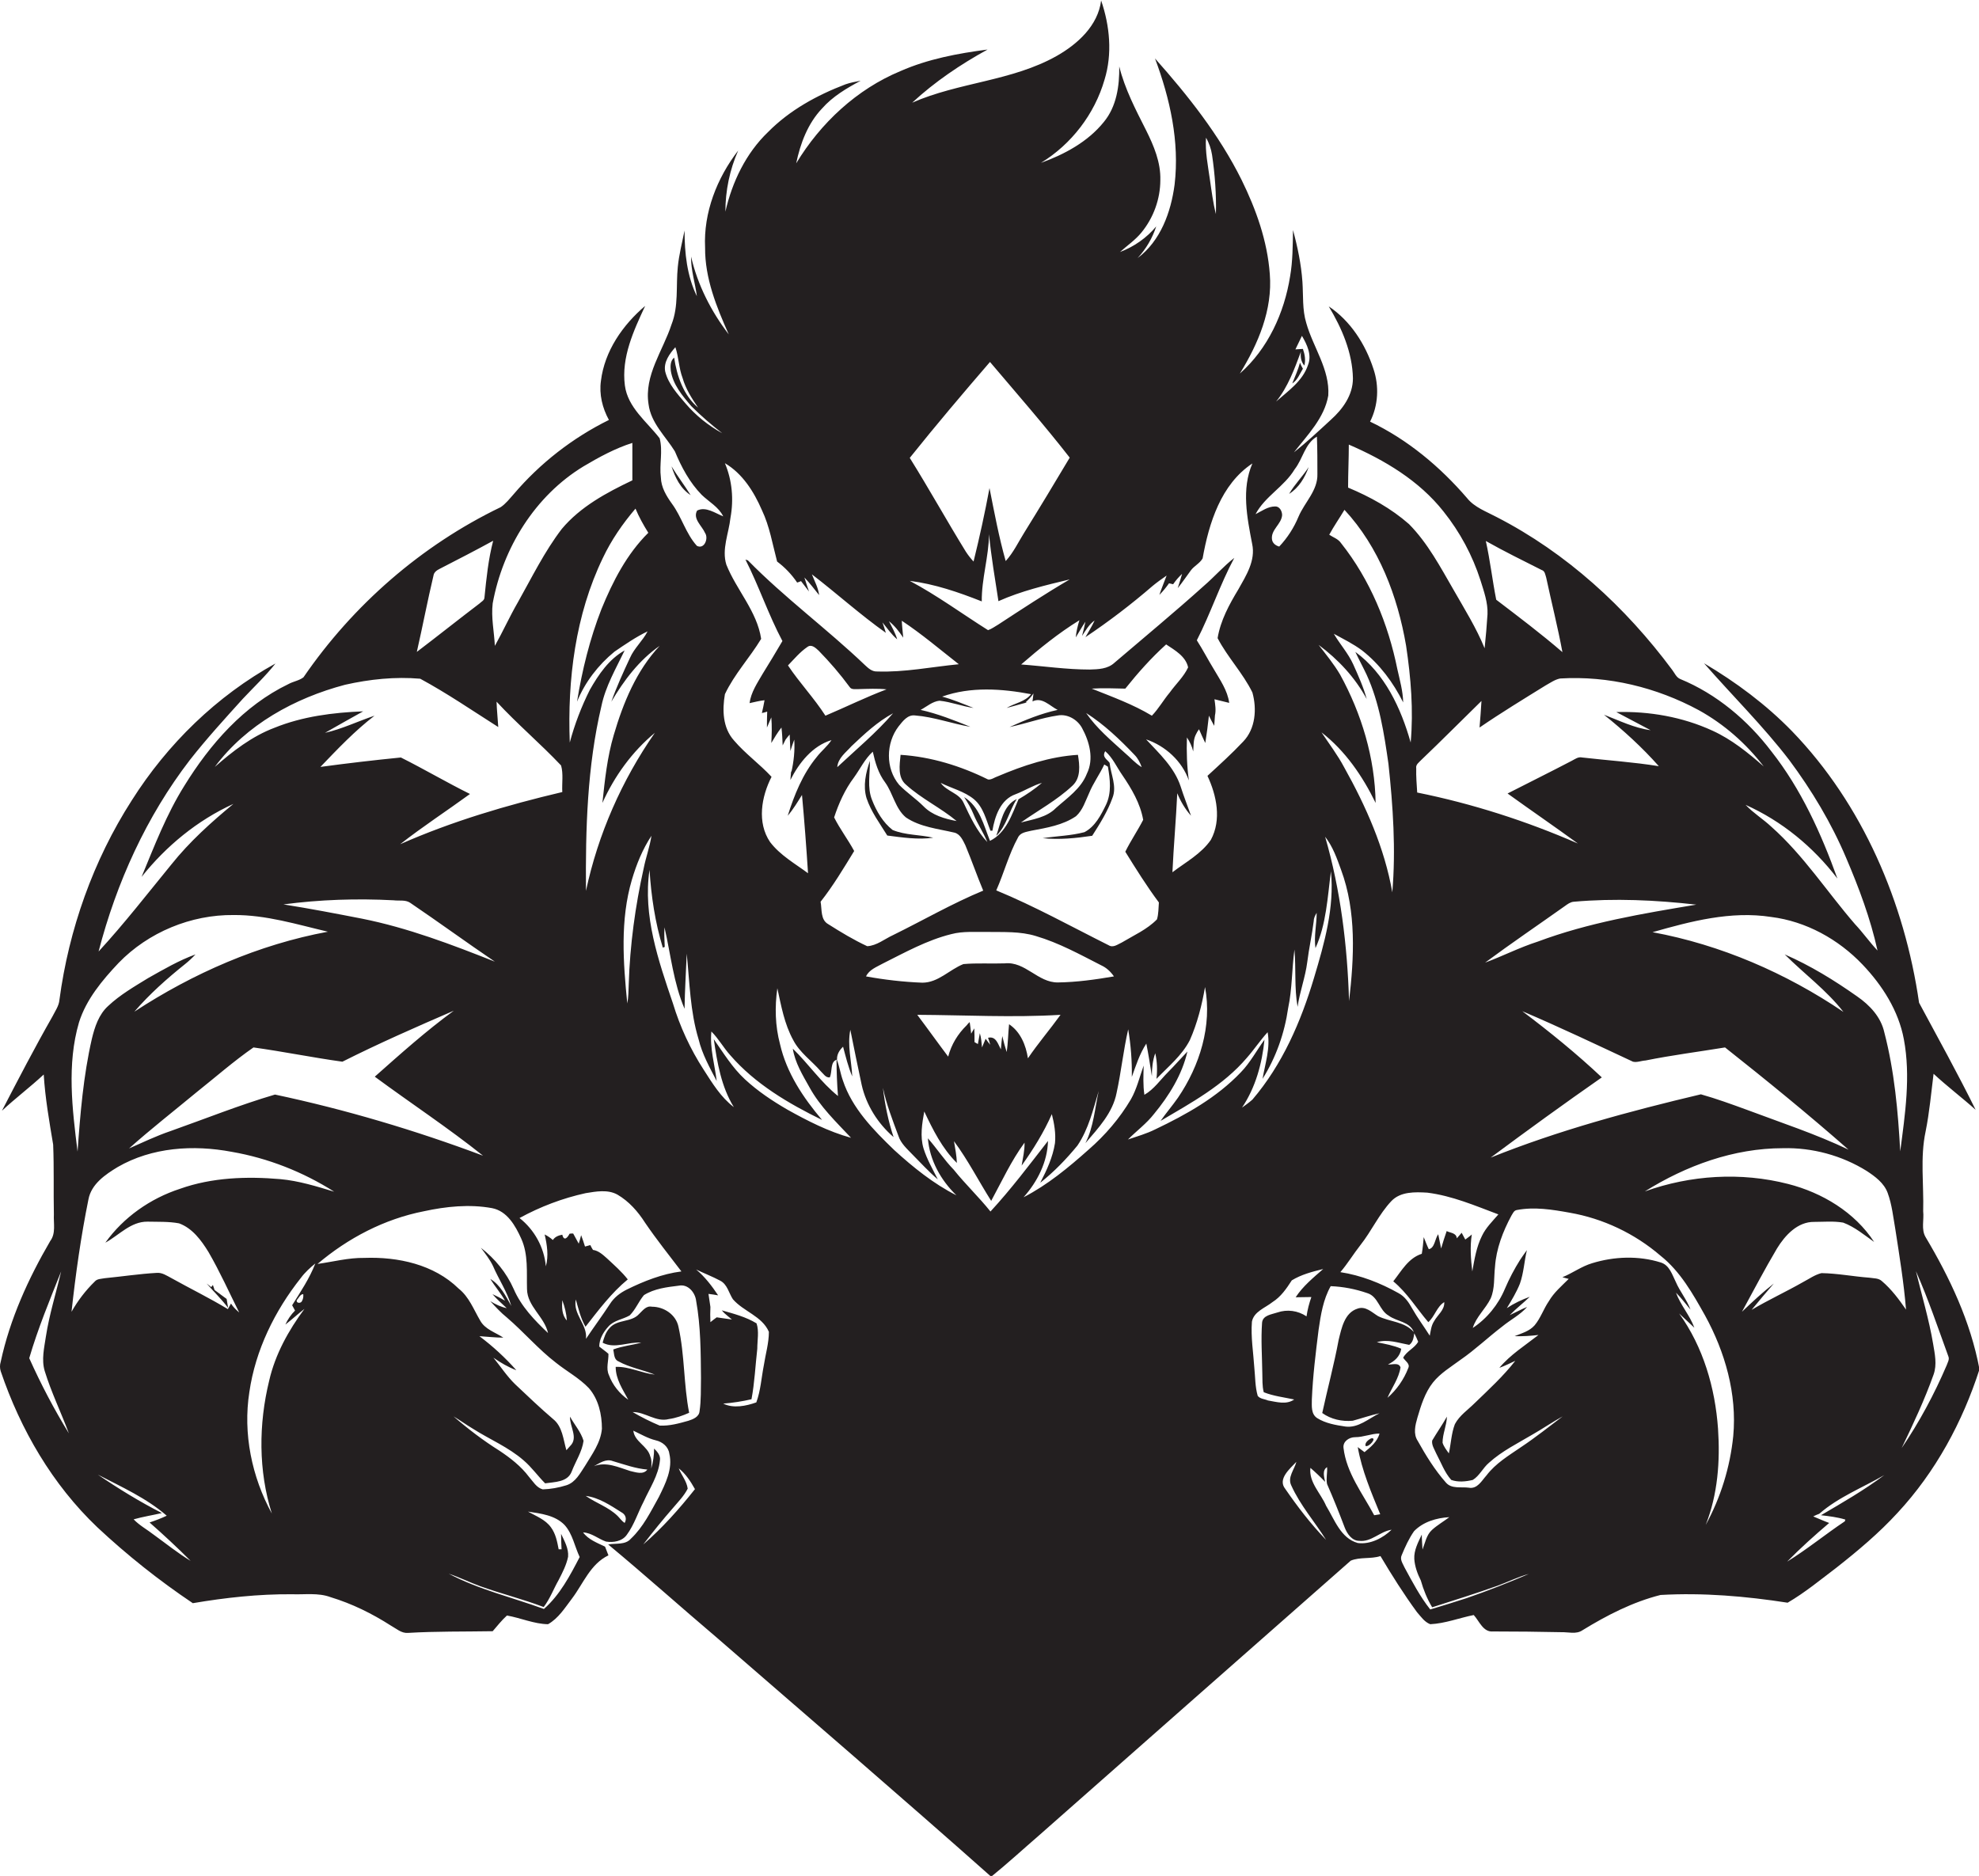 <?xml version="1.0" encoding="utf-8"?>
<!-- Generator: Adobe Illustrator 19.2.0, SVG Export Plug-In . SVG Version: 6.00 Build 0)  -->
<svg version="1.1" id="Layer_1" xmlns="http://www.w3.org/2000/svg" xmlns:xlink="http://www.w3.org/1999/xlink" x="0px" y="0px"
	 viewBox="0 0 819 776.4" enable-background="new 0 0 819 776.4" xml:space="preserve">
<g>
	<path fill="#231F20" d="M796.9,512c-1.9-3.2-0.6-7.2-1-10.7c0.3-11-1.3-22.2,1-33c1.6-7.9,2.3-16,3.3-23.9
		c5.6,5.2,11.7,9.8,17.4,14.9c-7.4-15-15.5-29.6-23.4-44.3c-6-41.4-23.3-82.1-52.6-112.4c-10.7-11-23.2-20.3-36.4-28.1
		c11.7,13.4,24.5,26,35.3,40.1c9.3,12.5,17.4,26,23.5,40.4c5.3,12.4,10.1,25.2,13,38.4c-3.3-3.5-6-7.4-9.3-10.9
		c-11.6-13.4-21.3-28.5-34.6-40.3c-3.4-3.2-7.5-5.7-10.7-9.1c15,6.7,28,17.4,38,30.5c-6.7-18.6-15-37-27.3-52.6
		c-9.8-12.9-22.7-23.8-37.8-30c-1.6-0.7-2.3-2.5-3.3-3.8c-19.3-26-43.8-48.4-72.6-63.2c-4.3-2.3-9.2-4-12.3-7.9
		c-11.2-13-24.6-24.2-40.1-31.6c3.4-6.7,3.8-14.7,1.4-21.8c-3.3-10.2-9.5-19.9-18.5-25.9c5.4,9,9.8,19.1,10,29.8
		c0,6.9-4.2,12.7-9.1,17.1c-5,4.6-10,9.3-15.3,13.5c5.6-7.2,12.6-14.2,14.2-23.5c0.7-10.8-6.3-20-9.1-30c-1.7-5.5-1.2-11.4-1.6-17.1
		c-0.5-7.2-2-14.4-3.9-21.4c-0.1,6.4-0.1,12.9-1.2,19.2c-2.4,15.1-9.2,30-20.8,40.2c7.6-12.3,13.6-26.4,12.4-41.2
		c-1-13.7-5.7-26.8-11.7-39c-9.2-18.5-22.1-34.8-35.8-50.2c6.2,16.6,10.2,34.4,8.1,52.2c-1.5,11.4-5.8,23.3-15.3,30.4
		c3.5-3.8,6.1-8.2,7.7-13.1c-4,4.8-9.2,8.4-15,10.6c3-2.7,6.4-5,8.9-8.1c5-6.1,7.8-13.9,7.8-21.7c0.2-7.3-2.7-14.2-5.9-20.6
		c-4.3-8.5-8.8-17.1-11.1-26.4c0.1,8.1-1.1,16.6-6.4,23c-6.6,8.2-16.3,13.4-26,16.9c12.6-7.7,22.2-20.2,26.3-34.4
		c3.3-10.7,2.2-22.3-1.4-32.8c-1.3,10.4-9.7,18-18.3,22.9c-18.5,10.5-40.6,10.9-59.9,19.4c9.4-8.7,20.1-15.9,31.2-22
		c-12.3,1.6-24.6,3.9-36,8.9c-18.1,7.5-33.1,21.5-43.2,38.2c1.7-8.2,4.8-16.5,10.7-22.7c4.4-5,10.2-8.4,16-11.5
		c-2.1,0.4-4.3,0.8-6.3,1.5c-11.8,4.5-23.1,10.7-32,19.7c-9.2,8.8-14.9,20.7-17.7,33c0-8.7,1.8-17.4,5.3-25.3
		c-8.8,11.4-14.4,25.7-13.7,40.2c-0.1,12.6,4.7,24.5,9.8,35.9c-7.3-9.5-12.9-20.5-15.6-32.2c-0.1,5.6,1.7,10.9,2.4,16.4
		c-4.1-8.4-5.1-17.9-5.1-27.2c-1,5-2.3,10-2.8,15.1c-0.8,7.9,0.4,16.2-2.6,23.8c-3.5,10.8-11.4,21-9.5,33c1,7.8,7,13.2,10.9,19.5
		c2.7,6.5,6.1,12.9,11.1,18c3,2.9,7,5,8.9,8.9c-3.3-1.3-7.2-4.2-10.8-2.4c-1.9,3.4,2,6.3,3.3,9.3c1.5,2.2-0.3,6.9-3.4,5.3
		c-4.6-5.1-6.3-12-10.3-17.4c-2.3-3.2-4.5-6.8-4.6-10.9c-0.7-5.4,0.9-10.9-0.5-16.2c-5.3-6.9-13.2-12.7-14.4-21.9
		c-1.5-11.6,3.6-22.6,8.4-32.9c-9.3,7.9-16.8,18.7-18.3,31c-0.8,5.6,0.6,11.3,3.3,16.2c-15,7.4-28.5,17.9-39.4,30.7
		c-1.7,1.9-3.3,4-5.4,5.4c-32.8,15.8-61.1,40.5-81.6,70.4c-1.8,1.4-4.2,1.7-6.2,2.8c-18.5,8.9-32.5,24.9-43.1,42.1
		c-7.4,11.8-12.4,24.9-17.7,37.7c10.2-12.8,23.1-23.4,38-30.2c-9.2,7.6-18.2,15.7-25.7,25.1c-9.9,12.1-19.5,24.5-30.1,36
		c7.4-28.5,19.8-55.9,37.8-79.3c6.9-8.8,14.4-17,21.9-25.3c4.5-4.8,9.4-9.4,13.5-14.6c-24.3,13.4-44.7,33.3-59.5,56.7
		c-15.9,24.8-26,53.3-29.9,82.5c-0.2,2.5-1.8,4.7-2.9,6.9c-7.3,12.8-14.1,25.9-20.9,39c5.6-5.2,11.7-9.8,17.3-15
		c0.6,9.8,2.3,19.4,3.9,29c0.4,9.6,0.1,19.3,0.3,28.9c-0.2,3.7,0.9,7.8-1.5,11c-9.1,15.6-16.7,32.3-20.5,50c-0.4,1.3-0.4,2.6,0,3.9
		c8.2,24.2,21.4,46.9,40,64.6c12.3,11.5,25.5,22,39.5,31.4c13.5-2.3,27.2-3.8,41-3.7c5.3,0.2,10.9-0.7,16,1.2
		c8.9,2.7,17.2,6.8,25,11.8c2.2,1.2,4.3,3.2,7,3c11.7-0.7,23.4-0.5,35.1-0.7c1.9-2.2,3.7-4.5,5.9-6.5c5.7,1,11.2,3.5,17,3.6
		c4.3-2.4,7-6.8,9.9-10.6c4.7-6.2,7.6-14.3,15.1-17.9c-0.5-1.2-0.9-2.4-1.4-3.6c-3.3-1.6-6.9-2.9-9.1-5.9c3.6,0.2,6.3,2.7,9.5,3.8
		c3,0.5,6.7-0.1,8.6-2.8c3.1-4.2,4.6-9.2,7-13.8c2.5-5.5,6.1-10.8,6.7-16.9c0.4-2.1-1.1-3.7-2.4-5c0,2.8-0.4,5.6-1.2,8.3
		c0.1-1.7,0.3-3.5-0.4-5.1c-1.1-4.3-6.5-6-7-10.6c3,1.4,6,3.2,9.3,4c2.7,0.6,5.2,2.6,5.6,5.5c1.5,6.3-1.6,12.4-4.3,17.9
		c-3.4,6.1-6.5,12.5-11.6,17.3c-2.3,2.7-6.3,1.8-9.4,2.4c15.2,12.6,29.9,25.8,45,38.6c37.9,32.9,76,65.6,113.5,98.9
		c6.8-5.5,13.2-11.4,19.8-17.1c43-37.9,86-75.9,129-113.7c3.8-1.6,8.3-0.6,12.3-1.9c4.7,7.9,9.6,15.7,15.1,23.2
		c1.6,1.8,3.1,4.1,5.5,5c6.2-0.3,12-2.6,18-3.8c2.3,2.5,3.9,7.2,8,6.8c9.4,0,18.7,0.1,28.1,0.3c3-0.1,6.3,1,8.9-0.8
		c10.1-6.2,20.8-11.7,32.3-14.6c17.6-1,35.2,0.5,52.6,3.2c7.2-4.2,13.6-9.5,20.2-14.5c8.9-7,17.6-14.3,25.3-22.7
		c15.7-16.9,26.9-37.6,33.9-59.4C815.5,546.9,806.9,528.8,796.9,512z M283.8,167.1c-3.4-4-7.2-8.1-8.5-13.3
		c-0.8-3.9,1.8-7.4,4.2-10.1c1.4,4.1,1.4,8.6,3,12.8c1.3,4.5,3.8,8.4,6.4,12.2c-6-5-8.8-13.1-9.9-20.7c-1.6,1.3-1.6,3.5-1.4,5.4
		c0.9,5.8,4.8,10.4,8.5,14.7c4,4,8.3,7.7,12.8,11.2C293.1,176.1,288,172,283.8,167.1z M733,379.5c14.4,1.8,27.8,9.2,37.8,19.7
		c8.2,8.6,14.9,19.1,17.1,30.9c2.9,15.4,0.5,31.1-1.5,46.4c-0.9-16.5-2.4-33.2-6.6-49.3c-1.4-6.3-6-11.2-11.2-14.8
		c-9.5-6.7-19.4-12.8-30-17.4c8,8,17.3,14.8,24.3,23.8c-23.8-16.1-50.8-27.8-79-33C699.7,381.3,716.3,376.9,733,379.5z M606.4,513
		c-0.5-0.9-1-1.8-1.5-2.8c-0.5,0.6-1.5,1.7-2,2.3c-0.2-2.3-2.7-2.2-4.2-3c-0.8,2.4-1.6,4.7-2.3,7.2c-0.4-2-0.8-3.9-1.2-5.9
		c-1.4,1.9-1.4,5.7-3.9,6.2c-0.8-1.6-1.4-3.3-2.1-5c-0.2,2.3-0.4,4.6-0.8,6.9c-5.6,1.8-8.4,7.1-11.8,11.4
		c5.8,4.8,9.7,11.3,14.5,16.9c2.7-2.4,3.5-6.4,6.6-8.3c0.2,3.3-2.8,5.3-4.2,7.9c-1.2,1.8-1.4,4-1.8,6c-2.4-3.8-5.1-7.4-7.3-11.3
		c-1.4-2.5-3-4.9-5.6-6.3c-7.5-4.2-15.6-7.4-24.1-8.7c3-3.5,5.4-7.5,8.3-11.2c4.6-5.8,7.7-12.8,12.8-18.2c3.8-4,9.8-3.8,14.9-3.5
		c10.3,1.3,19.8,5.4,29.4,9c-2.4,2.8-5.2,5.5-6.8,8.9c-2.3,4.6-3.1,9.7-4,14.7c-0.6-5.1-1-10.2-0.2-15.3
		C608.4,511.6,607,512.5,606.4,513z M582.8,566.2c-1.8,4.7-4.8,9-8.6,12.3c1.8-4.2,4.7-8,5.4-12.6c-0.8-2.2-3.5-1-5.2-1.2
		c2.7-1.3,5-3.3,5.5-6.5c-3.2-1.4-6.7-2-10.1-2.7c4.4-1.4,9,0.3,13.4,1.1c1.6-1.1,1.8-3,2.1-4.8c0.6,1.1,1.1,2.3,1.6,3.5
		c-1.5,2.7-4.7,3.8-6.2,6.6C581.4,563.2,583.7,564.4,582.8,566.2z M559.8,588c3.7-1,7.4-2.3,11.1-3.1c-4.5,2.2-8.8,6.2-14.1,5.5
		c-4-0.6-8.2-1.3-11.7-3.5c-2.6-1.7-2.2-5-2.2-7.7c0.4-9.7,1.6-19.3,2.8-28.9c0.9-6.2,1.9-12.5,5-18c5.2,0.2,10.3,1.2,15.2,2.9
		c4.5,1.4,4.9,7.1,8.8,9.3c3.4,2.5,8.7,2.4,10.4,6.8c-3.8-4.4-10-4.2-14.8-6.6c-2.6-1.6-5.2-4.3-8.5-3.1c-5.4,1.7-6.6,8.1-7.8,12.9
		c-1.9,10.2-4.6,20.2-6.8,30.3C550.8,587.4,555.4,588.4,559.8,588z M560.8,594.8c3.5,0,6.7-1.5,10.1-1.5c-0.9,3.4-3.7,5.6-6.2,7.7
		c-0.7-0.5-2.1-1.6-2.8-2.1c1.7,9.7,5.6,18.8,9.3,27.8c-0.6,0.1-1.9,0.3-2.5,0.4c-4.8-9-11.5-17.5-12.7-27.9
		C555.7,596.5,558.4,594.8,560.8,594.8z M548.4,346.3c3.2,4.1,4.9,9,6.6,13.7c6.4,17.3,5.4,36.3,3.3,54.3
		C557.6,391.4,554.8,368.4,548.4,346.3z M616.9,479.1c15.2-11.3,30.5-22.4,46-33.2c-10.4-9.8-21.5-18.8-32.9-27.4
		c15.5,6.6,30.6,13.8,45.8,20.9c1.7,0.4,3.4-0.4,5.2-0.5c10.9-2.2,21.9-3.6,32.9-5.4c17.3,13.7,34.5,27.7,51.1,42.3
		c-13.6-6.5-28-11.2-42.1-16.5c-6.3-2.3-12.6-4.6-19-6.4C674.4,459.9,645,467.8,616.9,479.1z M614.6,398.4c10.8-8,22-15.6,33-23.4
		c1.1-0.8,2.3-1.7,3.7-1.8c16.9-1.5,33.9-0.7,50.7,1.2c-22.2,3.7-44.5,7.4-65.6,15.3C628.9,392.1,621.9,395.7,614.6,398.4z
		 M703,293.9c10.5,5.8,19.6,13.8,26.9,23.3c-6.5-5.7-13.3-11.2-21.2-14.8c-12.4-5.7-26.2-8.1-39.8-7.7c4.7,2.5,9.5,5,14.2,7.5
		c-6.8-0.9-13-4-19.3-6.4c8.1,6.5,15.8,13.5,22.7,21.3c-10.5-1.7-21.2-2.4-31.7-3.6c-1.7-0.4-3,0.7-4.4,1.4
		c-8.8,4.6-17.7,9-26.5,13.5c9.7,7,19.5,13.7,29.1,20.7c-21.3-9.3-43.7-16.5-66.5-21.1c-0.2-3.3-0.5-6.7-0.4-10
		c-0.3-1.6,1.2-2.5,2.1-3.5c8.4-8,16.6-16.3,24.9-24.4c-0.2,3.7-0.5,7.3-0.8,11c8.9-6.1,18.1-11.7,27.3-17.4c2-1.1,3.9-2.5,6.1-2.9
		C665.6,279.6,685.6,284.5,703,293.9z M638,235.9c1.4,0.4,1.5,2,1.9,3.2c2.2,10.3,4.8,20.5,6.7,30.8c-8.8-7.6-18.1-14.6-27.4-21.7
		c-1.6-8.1-2.5-16.2-4.3-24.3C622.5,228.2,630.3,232,638,235.9z M558.2,184c14.8,6.4,29.1,14.9,39.2,27.7c6.8,8.5,12,18.2,15.3,28.5
		c1.4,4.5,3.1,9.2,2.9,14c-0.3,4.7-0.7,9.4-1.2,14.1c-3.4-8.4-8.3-16.2-12.8-24.1c-5.5-9.5-10.7-19.4-18.5-27.3
		c-7.4-6.5-16.1-11.3-25.2-15.1C557.9,195.8,558.2,189.9,558.2,184z M560,274.9c-2.1-4.6-5.5-8.3-8-12.6c4,2.2,8.1,4.2,11.7,6.9
		c7.3,5.7,12.9,13.3,17,21.5c-0.1-4.7-1.4-9.2-2.4-13.7c-3.8-18.8-11.3-37.1-23.3-52.2c-1.2-1.8-3.3-2.4-4.9-3.5
		c1.9-3.5,4.2-6.8,6.3-10.3c14.3,15.4,22,35.8,25.5,56.2c2,13.3,3.1,26.8,1.9,40.1c-4-14.2-10.7-28.6-22.9-37.5
		c1.5,3.2,3.2,6.3,4.7,9.5c5.3,11.6,7.2,24.3,9,36.8c1.9,17.6,3.1,35.5,1.6,53.2c-3.2-18.3-10.9-35.6-19.9-51.7
		c-2.7-5.1-6.2-9.7-9.4-14.5c9.8,7.6,17,18.1,22.4,29.2c-0.3-18.6-5.8-36.9-14.7-53.1c-2.6-4.4-5.8-8.3-8.9-12.3
		c8.1,6,15.1,13.5,19.9,22.4C564.3,284.4,562.1,279.6,560,274.9z M538.4,145.5c-0.3,2.1,0,4.2,1.4,5.8c0.6-2.3,0.2-4.6-0.6-6.9
		c-0.8,0-2.3,0.2-3.1,0.2c0.9-1.9,1.8-3.7,2.7-5.6c2.1,3.6,4.2,7.9,2.5,12.1c-2.2,6.6-8.2,10.7-13.2,15.1
		C533,160.2,535.7,152.7,538.4,145.5z M535.8,194.2c3.4-4.3,4.2-10.6,9.2-13.5c0.2,5.2,0.2,10.3,0.2,15.5c0.2,6.8-5.3,11.7-7.8,17.6
		c-1.9,4.6-4.6,8.8-8,12.4c-1.5-0.4-2.8-1.4-3-3c-0.5-4,3.9-6.2,4.2-10c0-1.7-1.1-3.7-2.9-3.6c-3,0-5.5,1.9-8.1,3.2
		C523.5,205.4,531.5,201.4,535.8,194.2z M499.1,57c1.3,2.2,2.1,4.6,2.5,7.1c1.2,8.1,1.8,16.3,1.6,24.5c-1.2-4.7-1.8-9.6-2.5-14.4
		C499.9,68.5,498.7,62.8,499.1,57z M449.2,257.3c-0.3,1.5-1,4.4-1.4,5.9c1.5-2.3,2.9-4.8,5.2-6.4c-1.1,2.4-2.5,4.6-3.8,6.9
		c9.7-6.5,19-13.6,27.8-21.2c1.8-1.5,3.8-2.9,5.8-4.3c-1,2.7-2.1,5.3-3,8c1.5-1.5,2.8-3.1,4-4.8c0.4,0.1,1.3,0.3,1.7,0.4
		c1.1-1.6,2.3-3,3.7-4.3c-0.4,1.5-1.3,4.4-1.8,5.9c1.9-2.3,3.6-4.9,5.4-7.3c1.4-1.9,3.7-2.9,4.9-5c2.6-14.6,7.6-30.7,20.6-39.3
		c-4.6,10.6-2.2,22.4-0.1,33.3c1.5,6.9-2.5,13.1-5.7,18.8c-3.8,6.3-7.4,12.9-8.6,20.2c4.1,7.9,10.5,14.5,14.4,22.5
		c1.9,6.8,1.3,15-3.8,20.3c-4.7,5-9.8,9.6-14.8,14.2c3.8,8.1,5.9,18.2,1.4,26.5c-4,5.8-10.4,9.2-15.9,13.4c0.5-10.9,1.5-21.8,2-32.7
		c1.4,3.4,3.3,6.6,5.7,9.3c-1.4-4-3-8-4.3-12.1c-2.6-7.9-8.8-13.6-14.3-19.5c8,2.7,14.9,9,17.7,17c-0.8-5.9-1-11.8-0.8-17.8
		c1.2,1.8,2.1,3.7,2.6,5.8c0.2-2.3,0-4.7,1-6.8c0.4-0.9,0.9-1.7,1.4-2.4c0.8,1.9,1.7,3.8,2.6,5.7c0.6-3.8,1.1-7.5,1.5-11.3
		c0.7,1.4,1.4,2.8,2.2,4.2c0.1-1.4,0.2-2.8,0.3-4.3c0.5-2.2,0.1-4.5-0.2-6.7c2,0.5,4,1,6.1,1.5c-0.7-5.2-3.8-9.5-6.4-14
		c-2.4-3.9-4.5-8-7-11.9c5.7-11.1,9.6-23.1,15.5-34.1c-4.5,3.5-8.2,7.8-12.5,11.5c-12.1,10.9-24.7,21.3-37.1,31.9
		c-2.8,2.6-6.7,2.7-10.3,2.8c-9.5,0-18.9-1.4-28.3-2.1c7.6-6.6,15.5-13,24.1-18.3c-0.7,2.3-1.3,4.7-1.5,7.1
		C446.5,261.7,447.7,259.5,449.2,257.3z M409.8,432.4c-0.6-0.8-1.3-1.6-1.9-2.5c-0.5,1.2-1,2.4-1.5,3.6c-0.2-2-0.3-4-0.9-5.9
		c-0.2,1.1-0.6,3.4-0.8,4.5l-1.4-0.8c0-1.9,0-3.8-0.1-5.7c-0.3,0.5-1,1.7-1.3,2.2c-0.1-1.2-0.4-3.6-0.6-4.8
		c-0.5,0.4-0.9,0.9-1.3,1.4c-3.6,3.5-6.3,7.9-7.6,12.9c-4.3-5.7-8.5-11.6-12.8-17.3c19.8,0.1,39.5,1.2,59.3,0
		c-4.4,6.1-9.3,11.8-13.5,18c-0.8-5.4-3.1-11-7.8-14.1c-0.4,3.8-0.4,7.7-1,11.5c-0.7-2.2-1.3-4.4-1.8-6.6c-0.3,1.8-0.4,3.7-0.6,5.5
		c-1.2-2.2-2-5.6-5.3-4.8C409.2,430.2,409.6,431.7,409.8,432.4z M437.8,406.6c-8.3,0.1-13.5-8.8-22-7.9c-5.7,0.2-11.4-0.2-17.1,0.3
		c-5.8,2.3-10.4,7.7-17,7.7c-7.8-0.3-15.6-1.2-23.3-2.6c1.3-2.8,4.4-3.9,6.9-5.3c9.2-4.6,18.3-9.7,28.4-12.2c4.9-1.3,10-0.8,15-0.9
		c6.7,0.1,13.5-0.3,20,1.7c9.5,2.8,18.2,7.6,27,12.1c2.2,1,3.9,2.6,5.3,4.6C453.4,405.4,445.6,406.5,437.8,406.6z M345.2,338.3
		c1.9-5.8,4.5-11.6,8.2-16.5c2.6-3.6,4.5-7.7,7.8-10.7c1,4.5,2.3,9,5.1,12.7c3.3,4.6,4.2,10.8,8.6,14.5c5.9,4,13.3,4.7,20.1,6.3
		c2.4,0.6,3.5,3.2,4.5,5.2c2.6,6.2,4.8,12.6,7.4,18.8c-12.8,5.3-24.9,12.3-37.3,18.4c-3.5,1.6-6.8,4.4-10.7,4.6
		c-5.6-2.6-10.9-5.8-16.1-9.1c-3.3-1.8-2.6-6.1-3.2-9.3c5.2-6.6,9.5-13.8,13.9-21C350.9,347.4,347.6,343.1,345.2,338.3z M381,293.8
		c2.6-1.4,4.9-3.5,7.8-3.8c4.8,0.5,9.3,2.3,14.1,3c-4.3-1.7-8.5-3.5-13-4.7c11.8-4.2,24.7-3.3,36.8-1c-2.5,3.2-6.8,3.7-10.1,5.7
		c2.8-0.7,5.6-1.6,8.5-2.3l-0.7,0c1.2-1.1,2.4-2.3,3.3-3.7c-0.1,0.8-0.3,2.5-0.4,3.3c3.9-2,7.2,1.9,10.4,3.5
		c-6.9,1.5-13.5,4.2-19.9,7.1c6.7-1.4,13.2-3.8,20-4.8c4-0.7,8.1,1.7,10,5.2c3.1,5.7,5,12.8,2,18.9c-2.4,6.2-8.1,10-12.8,14.2
		c-3.8,3.9-9.5,4.7-14.5,6c7.1-5,14.9-9.2,21.3-15.2c3.6-3.3,3-8.5,2.3-12.8c-11.5,0.7-22.6,4.4-33.2,8.9c-1.3,0.4-2.6,1.5-4,1.3
		c-11.3-5.6-23.6-9.4-36.2-10.2c-0.4,4.2-1.3,9.4,2.3,12.4c6.4,5.8,14.3,9.5,20.9,15c-4.9-0.9-10.1-2.4-13.7-6.1
		c-3.2-3.2-7-5.7-10.1-8.9c-5.7-6.8-5.5-17.3-0.2-24.2c1.7-2.1,3.7-4.9,6.8-4.5c7.8,0.6,15.2,3.4,22.9,4.7
		C394.9,298.1,388.1,295.4,381,293.8z M469.5,312.4c1.4,1.4,2.3,3.2,3,5.1c-2.7-1.6-4.7-4-7.1-6c-5.6-5.1-11.6-10.1-15.9-16.4
		C456.9,299.8,463.4,306,469.5,312.4z M451.8,285c4.6-0.3,9.3-0.1,13.9,0c5.2-6.5,10.7-12.7,16.9-18.3c3.6,2.4,8.1,4.9,9.1,9.5
		c-1.8,3.9-5.1,6.9-7.6,10.4c-2.6,3.1-4.6,6.7-7.4,9.6C468.9,291.5,460.3,288.4,451.8,285z M402.9,337c1.6,4,4.1,7.5,5.7,11.5
		c-4.4-4.6-7.1-10.5-9.8-16.2c-1.8-4.1-7-4.7-9.5-8.3c4.6,2.3,9.8,3.5,13.8,6.8c3.9,3.3,5,8.5,6.8,13l0.8,0c1-5.9,3.3-12.9,9.6-15.1
		c3.7-1.4,7.1-3.6,10.9-4.7c-3,2.6-6.3,4.8-9.7,6.8c-2.7,6.3-5.1,13.9-11.8,17.2c-2.6-6.5-4.3-14.2-10.7-18.1
		C400.5,332.2,401.9,334.5,402.9,337z M346.5,317.5c0.3-3.8,3.6-6.1,5.9-8.7c5.3-5,10.7-10.1,17.2-13.6
		C362.6,303.3,354.3,310.2,346.5,317.5z M341.6,296.2c-4.7-7.3-10.7-13.6-15.5-20.8c2.6-2.7,5-5.6,8.1-7.7c1.7-1.2,3.4,0.5,4.6,1.6
		c4.6,4.7,8.9,9.7,12.8,15c0.8,1.3,2.5,0.8,3.7,0.9c3.9-0.1,7.8-0.3,11.6,0.1C358.4,288.5,350.1,292.6,341.6,296.2z M458.8,391.2
		c-15.4-7.7-30.5-16.1-46.5-22.7c3.2-7.2,5.2-15,9-21.9c1-2.1,3.5-2.3,5.5-2.8c6.4-1.2,13.1-2.3,18.5-6c2.8-2.5,3.9-6.3,5.4-9.5
		c1.7-4.2,4.4-7.8,6.3-11.9c0.4,0.2,1.1,0.7,1.5,0.9c0.9,5.2,1.6,10.8-0.8,15.8c-2.1,4.3-4.5,9-8.9,11.3c-5.6,1.5-11.5,1.6-17.3,2.5
		c6.9,0.7,13.8,0,20.5-1c3.2-5,6.4-10.1,8.4-15.7c1.9-4.8-0.7-9.7-1.2-14.5c-1-1.4-3.3-2.4-1.8-4.8c3.1,2.7,4.7,6.5,7,9.8
		c3.9,5.7,7.5,11.8,8.7,18.6c-2.3,4.5-5.2,8.7-7.4,13.2c4.4,7.1,8.9,14.3,13.9,21c-0.2,2.3-0.1,4.7-0.8,7c-4.1,4.2-9.6,6.6-14.6,9.6
		C462.6,390.8,460.7,392.4,458.8,391.2z M413.1,258.5c-1.4,0.8-2.7,1.8-4.2,2.3c-10.8-6.8-21.1-14.4-32.4-20.4
		c10.3,1.3,20.2,4.7,29.8,8.5c-0.1-9.4,2.9-18.4,3-27.8c0.9,9.3,2.5,18.5,3.9,27.7c9.4-4.2,19.5-6.6,29.5-9
		C432.6,245.7,422.9,252.1,413.1,258.5z M409.7,149.8c11.1,13.1,22.4,26,33,39.6c-6.2,10.4-12.4,20.7-18.8,31
		c-2.5,4-4.5,8.3-7.7,11.8c-2.8-9.9-4.7-20.1-6.7-30.2c-1.9,10.2-4.1,20.3-6.6,30.4c-1.2-1.3-2.3-2.7-3.2-4.1
		c-7.9-12.8-15.2-26-23.2-38.8C387.3,176,398.4,162.9,409.7,149.8z M300,287.3c3.9-8.3,10.3-15.1,15-22.9
		c-1.7-11.4-10.2-20.2-14.4-30.7c-2-6.4,1-12.9,1.7-19.4c1.4-7.6,0.7-15.5-2.3-22.6c7.3,4.3,12,11.8,15.3,19.4
		c3.2,6.7,4.4,14.1,6.3,21.3c3.2,2.4,6,5.3,8.3,8.7c0.4-0.1,1.2-0.4,1.6-0.6c0.8,1.1,2.5,3.2,3.3,4.3c-0.5-1.5-1.5-4.4-1.9-5.8
		c2.2,2.3,4.1,4.8,6.1,7.3c-0.4-3.1-1.9-5.8-3-8.6c10.3,7.9,20,16.7,30.6,24.2c-0.3-1.1-1-3.2-1.4-4.3c2,2.4,3.7,5,6.1,7
		c-0.8-2.7-2.2-5.1-3.4-7.5c2.4,1.9,4.2,4.3,5.9,6.8c-0.2-2.3-0.5-4.7-0.6-7c8.3,5.5,15.8,11.9,23.6,18c-11.3,1.1-22.5,3.4-33.8,3
		c-2.1,0.1-3.6-1.3-5-2.6c-15.7-15-33.3-27.9-48.5-43.4c-0.3-0.1-0.7-0.2-1-0.3c5.6,11,9.5,22.8,15.3,33.7
		c-2.7,4.6-5.4,9.1-8.2,13.6c-2.2,3.8-4.8,7.6-5.4,12.1c2-0.4,4.1-1,6.2-1.2c-0.3,1.8-0.7,3.6-1.1,5.3c0.6-0.1,1.7-0.4,2.2-0.6
		c-0.1,2.2-0.1,4.4-0.1,6.6c0.6-1.4,1.2-2.8,1.8-4.2c0.3,3.5,0.2,7.1,0,10.6c1.3-2.2,2.6-4.4,4.2-6.4c0.3,2.5,0.4,4.9,0.5,7.4
		c0.3-0.6,0.9-1.8,1.2-2.4c0.5-0.7,1.1-1.4,1.7-2.1c0.1,2.2,0.2,4.5,0.3,6.8c0.5-1.6,1-3.1,1.6-4.7c0.3,4.5-0.2,9.1-1.2,13.5
		l-0.1-0.6c-0.1,0.9-0.2,2.8-0.3,3.8c3.6-7.1,9.1-14.1,17-16.5c-1.7,2.6-4.2,4.5-6.1,7c-5.8,7-9.3,15.7-12,24.3
		c2.3-2.7,4.1-5.7,5.9-8.6c1,10.8,1.8,21.6,2.5,32.4c-5.4-4-11.5-7.4-15.7-12.9c-5.5-8.1-3.6-18.8,0.6-27c-4.9-5.3-10.8-9.5-15.5-15
		C299,301.2,298.9,293.7,300,287.3z M268.3,220.5c-8.9,8.8-14.7,20.1-19.4,31.6c-4.8,12.3-8,25.3-10.1,38.3
		c3.3-8.1,8.8-15.2,15.5-20.7c4.4-3,8.9-6.1,13.7-8.4c-2,3.9-5.5,6.9-7.3,11c-2.8,6-5.5,11.9-7.7,18.1c5.2-8.8,11.5-17.2,20-23.1
		c-9.6,10.2-15.1,23.6-19,36.9c-2.7,9.1-3.7,18.7-4.7,28.1c5-11.1,12.3-21.2,21.7-29c-13.7,19.7-23.5,42-28.5,65.4
		c-0.2-25.6,0.5-51.5,6.4-76.5c1.7-8.2,6-15.5,9.6-23c-6.5,3.6-10.8,10-14.4,16.3c-3.5,7-6.3,14.3-8.3,21.8
		c-1-26,2.3-52.8,13.7-76.4c3.5-7.4,8.2-14.2,13.5-20.4C264.4,213.9,266.3,217.3,268.3,220.5z M238.3,537.8c1.1,3.9,2,7.8,4,11.3
		c5.4-6.9,10.7-14,17.5-19.6c-2.5-3.2-5.6-5.9-8.6-8.7c-1.7-1.5-3.5-3.2-5.8-3.5c-0.3-0.5-0.9-1.5-1.1-2c-0.7,0.2-1.5,0.4-2.2,0.6
		c-0.5-1.6-1-3.1-1.6-4.7c-0.2,0.9-0.7,2.6-1,3.5c-0.8-1.4-1.5-2.8-2.3-4.2c-0.4,0-1.2,0-1.5,0.1c-0.8,1.6-2.3,3.3-3,0.4
		c-1.5,0.3-3,0.8-3.9,2.2c-1-0.9-2.2-1.7-3.4-2.3c1,4.3,1.7,8.8,0.5,13.2c-0.7-7.9-4.8-15.2-10.9-20c8.6-4.7,17.8-8.2,27.4-10.3
		c4.3-0.7,9.1-1.6,13.1,0.6c4.8,2.8,8.5,7,11.5,11.7c4.7,6.9,9.9,13.4,15,20.1c-7.9,1-15.5,4-22.6,7.5c-2.8,1.4-5.3,3.3-7,6
		c-3.2,4.9-6.7,9.6-9.9,14.4C243.2,548.2,237,543.9,238.3,537.8z M234.6,546.5c-2.1-2.2-2.1-5.5-1.9-8.4
		C233.7,540.8,234.4,543.6,234.6,546.5z M266.4,359.3c-3.5,15.7-5.7,31.8-6.2,47.9c-0.1,2.7-0.1,5.5-0.6,8.1
		c-1.7-17-3-34.5,1.9-51.2c1.9-6.4,4.4-12.6,8.1-18.2C268.9,350.5,267.3,354.8,266.4,359.3z M241.5,193c6.4-3.8,13-7.4,20.2-9.7
		c0,5.1,0,10.3,0,15.5c-10.7,5.1-21.5,10.9-29.2,20.1c-7.2,9.4-12.4,20.1-18.2,30.4c-3.4,5.9-6.2,12.1-9.5,18
		c-0.3-5.9-1.6-11.7-0.9-17.6C208.1,226.8,221.4,205.2,241.5,193z M179.4,238.2c0.2-1.4,1.4-2.2,2.6-2.8c7.4-3.8,14.8-7.6,22.1-11.6
		c-2,7.6-2.8,15.5-3.6,23.4c0,1.3-1.3,1.8-2.1,2.6c-8.7,6.6-17.2,13.4-25.9,20C174.9,259.3,176.9,248.7,179.4,238.2z M88.9,317.4
		c13-17.5,33.1-28.5,53.9-34c10.2-2.3,20.7-3.4,31.1-2.5c11.1,6,21.6,13.2,32.3,20c-0.2-3.5-0.6-7-0.7-10.5
		c8.5,9.2,18.1,17.3,26.7,26.4c1,3.5,0.3,7.3,0.5,11c-22.9,5.4-45.6,12.1-67.1,21.6c9.3-7.3,19.3-13.8,28.9-20.8
		c-9.7-4.8-19-10.3-28.6-15.1c-11.1,1.1-22.2,2.4-33.3,3.9c7.1-7.4,14.2-14.9,22.4-21.2c-6.9,2.3-13.4,5.5-20.5,7.1
		c5.3-3,10.5-6,15.8-8.9c-12.5,0.5-25.1,2.1-36.7,6.8C104.3,304.7,96.3,310.9,88.9,317.4z M199.9,478.3
		c-28-10.5-56.9-19.1-86.1-25.3c-14.6,4.3-28.8,10-43.2,15.1c-5.9,2-11.5,4.7-17.2,7.2c9.1-8.1,18.7-15.6,28-23.3
		c7.8-6.2,15.3-12.8,23.5-18.5c12.3,1.7,24.5,4.2,36.8,5.9c15.1-7.6,30.6-14.4,46.1-21.1c-11.5,8.4-22.1,17.9-32.7,27.3
		C170,456.6,185.5,466.8,199.9,478.3z M149.8,380.2c-10.8-2.1-21.7-4.2-32.5-5.9c15.1-2,30.4-2.5,45.6-1.7c2.3,0.3,4.8-0.3,6.8,1
		c11.8,8,23.3,16.4,35.1,24.4C186.9,390.9,168.8,384,149.8,380.2z M32.7,423.1c3-9.5,9.6-17.4,16.4-24.6c12.3-12.7,30-20,47.6-19.8
		c13.4-0.1,26.2,3.9,39,6.9c-28.6,5.3-55.8,17.2-80.1,33.1c6.3-7.3,13.5-13.7,21-19.7c1.5-1.2,3-2.6,4.3-4
		c-6.9,2.5-13.2,6.2-19.6,9.8c-5.7,3.5-11.6,6.9-16.5,11.5c-3.9,3.5-5.6,8.7-6.8,13.7c-3.5,15.3-4.8,31-5.9,46.6
		C29.9,459,27.6,440.5,32.7,423.1z M12.1,562.1c3.6-12.3,8.5-24.1,13.2-35.9c-2.1,9-4.9,17.8-6.3,26.9c-0.7,4.7-1.9,9.6-0.5,14.3
		c2.7,8.8,6.8,17.2,10,25.8C22.4,583.3,16.9,572.8,12.1,562.1z M63.8,635.3c-2.8-2.2-6-3.9-8.5-6.5c3.9-1.1,7.8-1.7,11.7-2.6
		c-9.2-4.7-18-10.1-26.5-15.9c9.8,5.1,20.1,9.7,28.5,17c-2.3,1.1-4.7,2-7.1,2.8c5.8,5.1,11.5,10.4,17,15.9
		C73.6,642.8,68.8,638.9,63.8,635.3z M95.6,539.5c-0.4,0.8-0.9,1.5-1.3,2.3c-7.6-4.6-15.6-8.5-23.3-12.8c-1.9-1-3.9-2.4-6.1-2.2
		c-7.2,0.4-14.3,1.5-21.5,2.2c-1.5,0.3-3.2,0.2-4.2,1.4c-3.8,3.7-7,7.9-9.6,12.5c1.7-15.6,3.9-31.2,7-46.5c1.2-6.4,7-10.3,12.1-13.4
		c14.2-8.2,31.3-9.3,47.2-6.3c15,2.6,29.5,8.3,42.4,16.5c-7.3-2.2-14.6-4.5-22.3-5.2c-13.9-1.2-28.3-0.7-41.5,4
		c-12.3,4-23.4,11.8-30.9,22.3c5.7-3.1,10.5-8.8,17.5-8.7c4.3,0.1,8.7-0.1,13,0.7c5.5,2,9.2,7,12.2,11.9c4.7,8.1,8.5,16.6,12.7,25
		C97.5,541.9,96.4,540.8,95.6,539.5z M120.9,540.2c0.4,0.7,0.8,1.5,1.2,2.2c-1.7,1.7-3,3.6-4,5.8c2.7-2.1,5.2-4.4,7.9-6.5
		c-6.6,8.9-12.1,18.8-14.6,29.7c-4.4,18-4.5,37.3,1.1,55c-8.3-15.2-12-33.1-9.3-50.3c2.5-17.3,10.5-33.6,21.3-47.2
		c1.7-2.3,3.8-4.2,6-6C128.1,529.1,124.4,534.6,120.9,540.2z M124.9,538.6c-0.5,0.9-2.4,0.8-2.1-0.5c0.8-0.8,1.4-2.5,2.7-2.5
		C125.6,536.6,125.5,537.6,124.9,538.6z M225.1,665.9c-13.1-4.8-26.9-8-39.4-14.6c4.5,1.5,8.7,3.6,13.1,5.2
		c8.6,3.1,17.6,5.3,26.2,8.6c2.6-3.4,4.1-7.5,6.2-11.2c1.6-3.1,3.2-6.2,3.9-9.6c0.3-3.4-1.5-6.5-2.9-9.5c0,2.1,0.1,4.3,0.2,6.4
		l-1.2,0c-0.6-3.1-1.2-6.4-3.2-9.1c-2.3-3.2-6.1-4.6-9.5-6.5c5.3,0.8,11.3,1.5,15.2,5.6c3.3,3.7,4.1,8.8,6.2,13.2
		C235.9,652.1,231.7,660.1,225.1,665.9z M234.4,614.7c-3.2,1-6.5,1.6-9.8,1.7c-2.6-0.7-4-3.3-5.7-5.2c-3.3-4.4-7.7-7.8-12.2-10.8
		c-6.7-4.2-13-9-19-14.2c2.7,1.6,5.3,3.5,8,5.1c6.9,4.4,14.7,7.6,21,13.1c3.3,2.8,5.8,6.4,8.9,9.5c3.9-0.6,9.3-0.4,11-4.9
		c1.6-4.2,4.3-8.2,4.9-12.7c-1.1-3.7-3.8-6.7-5.6-10c-0.2,4.1,3.6,8.8,0,12.2c-0.5,0.6-1,1.1-1.5,1.7c-1.3-4.4-1.6-9.8-5.5-12.9
		c-5.4-4.6-10.5-9.5-15.7-14.4c-3.4-3.3-6-7.3-9-11c3,2.1,6.1,3.9,9.5,5.2c-4.6-5.2-9.7-9.9-15.3-14.1c3.3,0.2,6.6,0.6,9.9,0.6
		c-3.3-2.2-7.6-3.4-9.6-7.1c-2.7-4.6-4.6-9.8-8.9-13.2c-10.2-10-25.1-13.2-39-12.7c-6.6-0.1-12.9,1.6-19.4,2.5
		c12.6-10.7,27.7-18.6,44-21.8c9.2-2,18.9-3,28.2-1.3c6.3,1.2,9.7,7.3,12.1,12.6c3,6.6,2.2,13.9,2.4,20.9c0.1,7.2,7.2,11.4,8.7,18.2
		c-5.6-5.3-11.1-11-14.2-18.2c-3-6.8-7.8-12.6-13.6-17.1c1.8,2.4,3.7,4.8,5,7.5c2.4,5.6,5.9,10.7,7.6,16.6
		c-2.3-4.1-4.5-8.7-8.7-11.2c1.9,3.1,4.3,5.8,6.1,9c-1.7-1-3.4-1.9-5.2-2.7c1.8,2.1,3.9,3.9,5.9,5.8c-2.4-0.5-4.7-1.6-6.8-2.9
		c2.2,2.4,4.4,4.8,6.9,6.8c7,6,13,13.1,20.3,18.7c4.5,3.6,9.6,6.3,13.6,10.5c4,4.6,5.4,10.9,5.4,16.8c-0.5,5.8-4.1,10.6-7,15.4
		C240.1,609.7,238.2,613.5,234.4,614.7z M258.5,630.3c-1.2-0.8-2-2-2.9-2.9c-3.8-3.7-8.9-5.3-13.2-8.3c5.5,0.7,10.2,3.9,14.8,6.8
		C258.9,626.8,259.5,628.6,258.5,630.3z M267.9,608.2c-1.7,2.3-4.8,1.1-7.1,0.6c-4.8-1.5-9.9-4-15-2c2.4-1.3,5-3.2,7.8-2.1
		C258.4,606.1,263,607.8,267.9,608.2z M266.2,639.2c4-5.2,8.1-10.3,12.4-15.2c2.1-2.5,4.5-4.9,6-7.9c-0.4-3.1-2.6-5.6-3.7-8.4
		c2.9,2.3,4.9,5.4,6.7,8.6C281.1,624.5,274.1,632.4,266.2,639.2z M289.5,584.1c-0.2,2.3-2.7,3.3-4.6,3.9c-3.9,1.1-7.8,2.2-11.9,2
		c-3.8-1.6-7.6-3.5-11.2-5.6c5.2-0.1,9.7,4.3,15,2.9c2.9-0.4,5.7-1.4,8.4-2.6c-2.3-11.7-1.8-23.8-4.4-35.5c-1-5.1-6-8.4-11-8.4
		c-2.4-0.5-3.8,1.6-5.3,3c-3.2,3.6-9,2.1-12.2,5.8c-1.6,1.7-2.3,3.9-2.9,6.1c5.1,2.7,10.6-0.5,16,0c-3.9,1-7.9,1.4-11.6,2.8
		c0.4,1.7,0.2,4.1,2.1,4.9c4.7,2.6,10.1,3.5,15.1,5.5c-5.5-0.6-10.6-3.4-16.2-3.2c0,5.1,2.9,9.3,5.2,13.6c-3.6-2.5-6.5-6.1-8-10.2
		c-1.3-2.8-0.1-5.9-0.2-8.8c-1.2-1.1-2.6-2-3.8-3c0-3.1,1.7-6,3.7-8.2c2.3-2.7,6-3,8.9-4.7c2.5-2.5,3.7-5.8,5.9-8.4
		c4.3-2.7,9.5-3.3,14.4-3.9c3.8-0.8,6.8,2.8,7.2,6.3c1.9,10.5,1.9,21.3,2,31.9C290,574.9,290.2,579.5,289.5,584.1z M316.1,565.1
		c-1,5.1-1.3,10.4-3.1,15.3c-4.2,1.5-9.5,2.6-13.7,0.5c3.9-0.3,7.8-0.9,11.7-1.8c1.3-6.9,1.6-13.9,2.4-20.9c0-3.5,0.8-7.2-0.3-10.5
		c-4.4-2.7-9.5-4-14.4-5.4l1,1.1c1,0.9,2.1,1.8,3.2,2.7c-2.1-0.3-4.2-0.6-6.3-0.9c-0.9,0.7-1.8,1.3-2.6,2c-0.1-2.1-0.1-4.2,0-6.3
		c-0.3-1.8-0.5-3.6-0.8-5.4c1,0.1,3,0.4,4,0.6c-2.6-3.9-5.5-7.7-9.1-10.7c3.3,1.6,6.7,2.9,9.9,4.6c3,1.5,3.6,5.1,5.3,7.7
		c4.4,5.1,12.1,7,14.9,13.5C318.2,555.9,316.8,560.5,316.1,565.1z M325.8,459.2c-6.2-3.6-12.2-7.6-17.5-12.5
		c-5.2-4.8-8.9-10.9-12.9-16.6c1.4,9.7,3.1,19.7,8.3,28.1c-5.4-4.1-8.9-9.9-12.5-15.5c-5.5-8.5-9.8-17.8-12.7-27.4
		c-6-17.7-12.5-36.3-9.7-55.3c0.7,10.9,2.3,21.7,5.5,32.2c0.2-0.1,0.6-0.2,0.8-0.3c-0.1-2.7-0.3-5.4-0.1-8.1
		c2.6,11.3,3.7,22.9,8.3,33.7c0.1-7.6,0.6-15.2,0.9-22.8c1.2,11.8,1.4,23.9,4.9,35.4c1.5,6.2,4.6,11.7,7.5,17.3
		c-0.8-6.8-2.9-13.5-2.2-20.5c3,3,5,6.7,7.8,9.8c10.3,11.9,24.1,20,38,26.8c-7.8-9.2-14.7-19.5-17.4-31.4c-2-7.5-2.2-15.4-1.1-23.1
		c1.6,7.3,2.9,14.8,6.6,21.5c2.7,5.2,7.6,8.5,11.4,12.9c1.1,1,2,2.7,3.7,2.5c1.1-2.3,0.1-6.4,2.8-7.3c0,5,0.2,10,0.6,15
		c-7.1-5.7-12.2-13.3-18.7-19.6c0.9,5.8,4.1,11,6.9,16c4.4,8,11,14.3,17.2,20.9C342.8,468.3,334.2,463.9,325.8,459.2z M514,458.4
		c5.6-8.3,8.3-18.2,9.3-28.1c-3.3,4.5-5.9,9.5-9.8,13.5c-9.9,10.4-22.6,17.5-35.4,23.6c-3.6,1.8-7.5,2.9-11.3,4.2
		c3.6-3.6,7.7-6.6,10.8-10.6c6.2-7.5,11.6-16.2,13.8-25.8c-2.7,2.8-5.3,5.8-8,8.5c-3.2,3.2-5.8,7.1-9.8,9.4c-0.6-4-0.4-8-0.3-12.1
		c-1.7,4.7-2.8,9.6-5.3,14c-4.6,7.8-10.6,14.8-17.5,20.8c-8.3,7.4-17,14.6-26.9,19.7c5.7-6.4,9.9-14.6,10.1-23.3
		c-7.7,9.9-15.3,20-23.8,29.2c-4.8-6-10.4-11.3-15.2-17.3c-3.9-4-7-8.8-10.7-13c0.7,9.1,5.4,17.4,11.8,23.6
		c-9.5-4.8-17.9-11.6-25.7-18.7c-8.6-8.3-17.5-17.3-21.3-28.9c-1-2.8-1.4-5.8-2.5-8.6c0,0,0.1,0,0.1,0c-0.1-2.1,1-3.9,2.5-5.3
		c1.1,4.1,2.1,8.3,3.8,12.3c-0.3-6.4-2.1-12.8-0.8-19.3c1.5,7.6,3.1,15.2,4.7,22.8c1.9,8.4,6.7,16,13.2,21.6
		c-2.2-6.6-3.6-13.5-4.4-20.4c1.4,6.8,4,13.4,6.4,19.9c1,3.1,3.5,5.3,5.7,7.6c3.5,3.5,6.8,7.2,10.6,10.4c-2.1-4.2-4.5-8.3-5.9-12.8
		c-1.5-5-0.6-10.3,0.3-15.3c3.6,7.6,7.4,15.3,13.5,21.3c-0.1-3-0.7-6-1.2-9c5.8,7.8,10.2,16.5,15.4,24.7c4.4-8.1,8.3-16.6,13.8-24.1
		c0.1,3.2-0.7,6.4-1.2,9.5c4.8-6.7,9.2-13.8,12.5-21.3c1,3.9,1.7,8,1.3,12c-0.9,5.8-3.4,11.2-6.1,16.4c5.7-4.5,10.8-9.8,15.4-15.4
		c4.6-6.8,6.5-14.9,8.8-22.6c-1.6,7.2-2.1,14.9-5.5,21.6c5.3-6.2,11.3-12.5,12.9-20.8c1.9-8.7,2.8-17.6,4.8-26.3
		c1.1,6.5,1.6,13.1,1.5,19.7c1.7-4.7,3.2-9.5,6-13.8c0.9,4.5,1.6,9,2.3,13.5c0-3.2,0.3-6.5,1.4-9.5c0.8,3.5,0.9,7.1,0.5,10.6
		c4.9-5.1,10.5-9.6,13.8-16c3.1-7,5-14.5,6.3-22c3,16-2.2,32.6-11.2,45.8c-2.3,3.3-4.9,6.3-7.2,9.6c12.7-7.5,26-14.7,35.7-26.1
		c3-3.4,5.5-7.2,8.6-10.6c1.2,6.5-1,12.9-2.1,19.3c5.6-8.9,9.1-18.9,10.6-29.3c1.7-8,1.5-16.1,2.6-24.2c0.7,7.9-0.1,15.8,1.3,23.7
		c0.9-6.3,3.2-12.2,4-18.5c0.7-5.7,2-11.4,2.7-17.1c0-1.2,0.6-2.3,1.2-3.3c0,4.9-1.2,9.7-0.5,14.6c4.5-9.9,5-21.1,6.4-31.8
		c1.5,15-2.7,29.8-7,44.1c-5.4,18.1-13.1,35.9-25.5,50.4C516.7,456.5,515.4,457.4,514,458.4z M520.5,577.7c-1.1-3.8-1-7.7-1.4-11.6
		c-0.4-6.3-1.5-12.7-1-19.1c0.8-4.2,5.5-5.7,8.5-8.1c3.5-2.2,5.8-5.6,8-9c3.9-2.4,8.5-3.6,13-4.7c-4.1,3.6-8.4,7.1-11.4,11.7
		c2.2,0,4.3-0.1,6.5-0.1c-0.9,2.6-1.6,5.2-2,8c-3.6-2.4-8-3-12.1-1.6c-2.3,0.8-6,1.1-6.3,4.2c-0.5,6.9,0,13.9,0.1,20.9
		c0.1,2.6-0.1,5.3,0.6,7.9c4,1.6,8.4,2.1,12.6,3c-3.3,2.3-7.3,1-10.9,0.4C523.4,579,521.5,579,520.5,577.7z M531.9,616.2
		c-3.3-4.1,2-8.4,4.6-11.2c-0.8,3.2-3.8,6.4-2.1,9.8c3.7,8.2,9.7,15,14.4,22.5C542.5,630.8,537,623.6,531.9,616.2z M561.9,638.6
		c-7.1-2-9.6-9.7-13.1-15.4c-2.2-5.2-7.2-9.7-6.5-15.7c2.1,1.8,4.2,3.8,6.1,5.8c-0.4-2-1.3-4.8,0.8-6.1c0.2,2.3-0.5,4.7,0,7
		c2.6,5.9,5,11.9,7.3,18c1,2.6,3,5.5,6,5.5c5,0.6,8.6-3.9,13.4-4.6C572.4,636.5,567.1,639.3,561.9,638.6z M607,661.4
		c-5,1.6-10,3.2-15.1,4.7c-4.2-5.3-7.4-11.4-10.6-17.3c-0.7-1.6-2.1-3.4-1.2-5.2c1.4-3.4,3-6.9,5.1-9.9c3.8-3.9,9.3-5.5,14.6-5.8
		c-2.4,1.8-5,3.3-7.2,5.3c-2.3,2.1-2.8,5.3-3.9,8.1c-0.1-2.1-0.3-4.1-0.3-6.2c-1.5,3.2-3.3,6.5-3.1,10.1c0.2,3.1,1.3,6.1,2.7,8.9
		c1.1,3.9,2.6,7.6,4.7,11.1c9-2.9,18.1-5.7,27-8.9c4.4-1.6,8.5-3.7,13-4.9C624.3,655,615.7,658.4,607,661.4z M717.3,594.3
		c-1.3,12.9-5.2,25.5-11.4,36.8c5-12.6,6-26.4,5.1-39.8c-1.2-16.9-6.1-33.8-16.1-47.7c1.6,1.5,4.7,4.4,6.3,5.9
		c-1.9-5.2-5.7-9.3-7.6-14.5c2.2,2.2,4,4.6,6,7c-1.5-4.1-4.4-7.5-6.1-11.5c-1.5-3-2.6-6.9-6.2-8c-9.2-2.9-19.3-2.5-28.4,0.3
		c-4.4,1.3-8.1,4.1-12.3,5.8c0.6,0.2,1.9,0.5,2.6,0.7c-2.9,2.9-6.1,5.6-8.2,9.2c-2.2,3.2-3.4,7-5.9,10c-2.2,2.5-5.4,3.3-8.3,4.5
		c3.3,0.1,6.6-0.1,9.9-0.5c-5.5,4.3-11.7,8.2-16.2,13.6c2.3-0.8,4.4-1.9,6.6-2.9c-5,6.4-11,11.9-16.8,17.5c-2.8,2.8-6.3,5.1-8.2,8.7
		c-1.5,3.9-1.6,8.1-2.5,12.1c-1-1.4-2.1-2.8-2.6-4.4c0-3.7,1.7-7.1,1.8-10.8c-1.9,3.4-4.1,6.5-6.1,9.9c-0.3,1.9,1,3.7,1.7,5.4
		c2,3.7,3.4,7.8,6.2,10.9c2.8,1,6,0.7,8.9,0c2.8-1.7,4.2-5,6.7-7.1c5.4-4.9,12-8.1,18.2-11.8c4.2-2.4,8.1-5.1,12.3-7.4
		c-5.7,4.3-11.2,8.7-17.2,12.7c-5.1,3.5-10.5,6.7-14.3,11.7c-2,2.2-3.8,5.8-7.4,5.1c-3.1-0.4-7.1,0.6-9.4-2.1
		c-4.6-5.2-8.3-11.2-11.7-17.3c-1.9-2.9-1-6.5-0.1-9.6c1.5-5.1,3.1-10.3,6.4-14.5c3.1-3.9,7.5-6.5,11.4-9.4
		c6.1-4.2,11.4-9.3,17.3-13.8c3.4-2.8,7.4-4.8,10.3-8.1c-2.5,1-4.8,2.3-7.2,3.4c2.6-2.7,5.6-5,8.3-7.6c-3.3,1.2-6.5,2.7-9.5,4.7
		c2-3.3,4-6.6,5.4-10.1c1.6-4.5,1.8-9.3,2.9-13.9c-1,1.3-1.9,2.7-2.8,4c-2.4,3.8-4.5,7.8-6.3,12c-2.7,6.5-7.4,12.3-13.3,16.2
		c1.4-4.6,5.3-7.9,7.4-12.2c1.8-4.1,1.3-8.8,1.8-13.1c0.5-7.5,3.3-14.7,6.8-21.2c0.6-0.9,1-2.1,2.2-2.3c7.3-1.4,14.7-0.2,21.9,1.1
		c13.8,2.4,26.9,8.6,37.6,17.8c8.2,6.5,13.4,15.8,18.4,24.7C713.9,559.5,718.9,576.9,717.3,594.3z M763.7,628.9
		c-0.1,0.2-0.2,0.5-0.2,0.7c-8.1,5.4-15.6,11.6-23.9,16.7c5.5-5.6,11.4-10.9,17.4-16c-2.2-0.8-4.4-1.8-6.6-2.7
		c0.8-0.4,1.6-0.8,2.5-1.1c7.9-6.9,17.9-10.8,26.9-16c-8.3,6.2-17.3,11.4-26.2,16.6C757,627.5,760.4,627.9,763.7,628.9z
		 M778.8,530.2c-1.4-1.3-3.4-1.1-5.1-1.4c-6.7-0.5-13.3-1.8-19.9-1.9c-2.8,0.7-5.1,2.4-7.6,3.7c-7,4-14.4,7.4-21.3,11.5
		c3-3.7,6.1-7.3,9.2-10.9c-4.6,3.6-8.9,7.6-13.2,11.7c4.8-8.8,9.4-17.6,14.5-26.2c3.3-5.4,8.5-11.1,15.4-11c4,0,8-0.4,12,0.3
		c4.8,1.8,8.7,5.1,12.8,8c-8-12.3-21.5-20.4-35.6-24c-19.5-5-40.4-3.7-59.3,3.1c17.1-10.7,36.8-17.9,57.2-17.9
		c12.1-0.3,24.3,3,34.6,9.4c3.5,2.3,7.2,5,8.7,9.1c1.8,4.9,2.3,10.1,3.2,15.2c1.7,11,3.5,22,4.4,33.1
		C785.9,537.8,782.8,533.6,778.8,530.2z M787,599.3c4.8-10,9.5-20,13.2-30.4c1.5-4.2,0.5-8.6-0.2-12.8c-1.7-10.1-4.7-20-7.1-30
		c5.1,11.5,9.1,23.4,13.4,35.2c0.6,1.3-0.3,2.6-0.7,3.8C800.5,577,794.3,588.6,787,599.3z"/>
	<path fill="#231F20" d="M538,150.1c-0.8,3-2.1,5.8-3.2,8.6c2.2-1.4,3.1-4,4.4-6.1C538.7,151.8,538.3,150.9,538,150.1z"/>
	<path fill="#231F20" d="M285.8,204.9c-2.5-4-5.4-7.8-7.9-11.9C279.4,197.6,281.6,202.2,285.8,204.9z"/>
	<path fill="#231F20" d="M541.6,193.3c-2.5,3.9-5.8,7.1-8.1,11.1C537.5,201.9,540,197.7,541.6,193.3z"/>
	<path fill="#231F20" d="M367.2,345.8c6.3,0.8,12.7,1.8,19,0.9c-5.5-1.3-11.5-1-16.8-3.2c-4-3.1-6.7-7.8-8.5-12.4
		c-2.1-5.2-0.8-10.8-0.9-16.2c-1.7,4.9-2.9,10.3-1.4,15.4C360.5,336,364.1,340.8,367.2,345.8z"/>
	<path fill="#231F20" d="M412.3,345.9c4.3-4.1,5.3-10.3,8.5-15.2C415,333.4,414.2,340.6,412.3,345.9z"/>
	<path fill="#231F20" d="M94.4,541.3c-0.2-1.2-0.4-2.5-0.6-3.7c-1.7-1.2-3.3-2.5-5-3.7c-0.2-0.5-0.5-1.5-0.7-2.1l-0.7,0.9
		c-0.5-0.4-1.4-1.1-1.9-1.5C88.5,534.6,91.7,537.7,94.4,541.3z"/>
	<path fill="#231F20" d="M567.4,595.3c-1.1,0.6-2.6,1.7-2.3,3.1C566.5,599.2,570.2,594.7,567.4,595.3z"/>
</g>
</svg>
